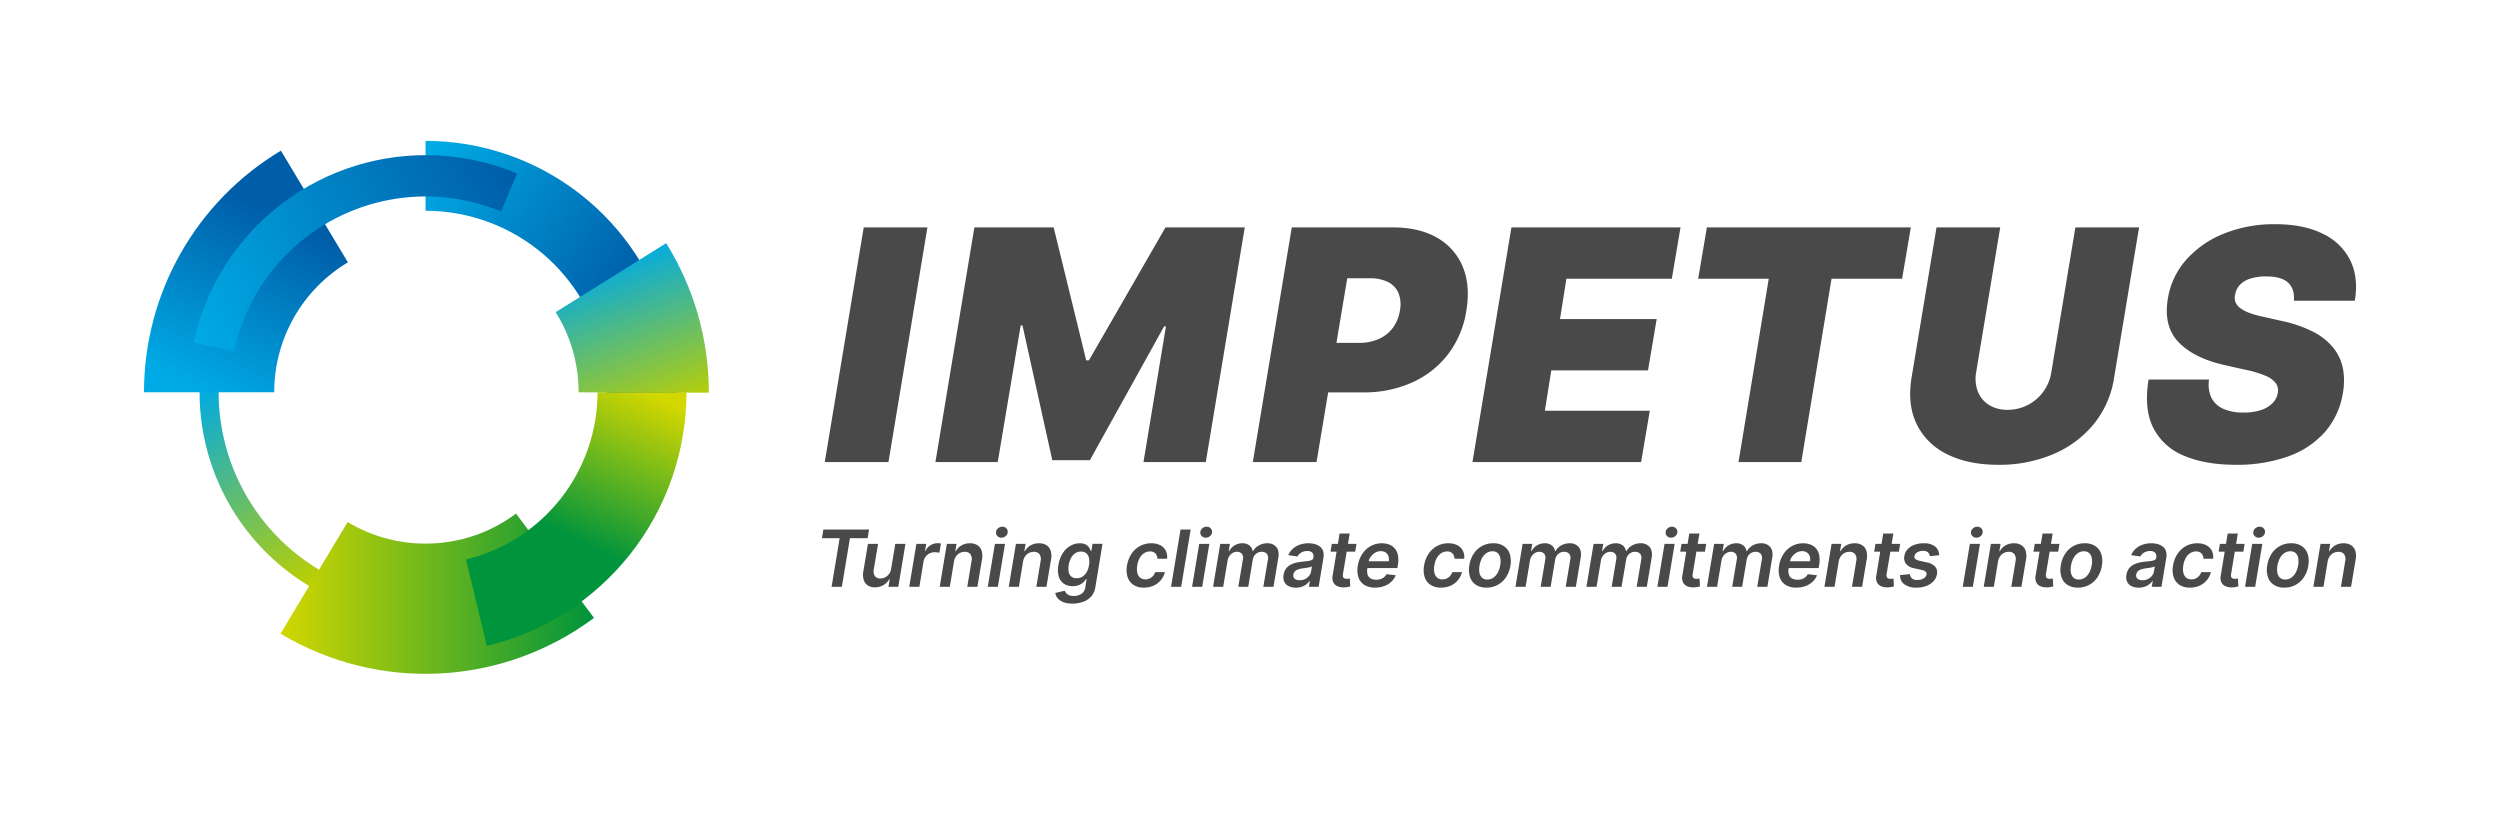 <svg id="Ebene_1" data-name="Ebene 1" xmlns="http://www.w3.org/2000/svg" xmlns:xlink="http://www.w3.org/1999/xlink" width="430mm" height="140mm" viewBox="0 0 1218.898 396.85">
  <defs>
    <clipPath id="clip-path">
      <path d="M97.3,191.25a110.221,110.221,0,0,0,71.5,103.2l3.263-8.7a100.934,100.934,0,0,1-65.469-94.5q0-3.777.274-7.491l-9.267-.677q-.3,4.051-.3,8.168" fill="none"/>
    </clipPath>
    <linearGradient id="Unbenannter_Verlauf_7" data-name="Unbenannter Verlauf 7" x1="-2310.912" y1="431.17" x2="-2309.363" y2="431.17" gradientTransform="matrix(0, -70.823, -70.823, 0, 30671.522, -163378.206)" gradientUnits="userSpaceOnUse">
      <stop offset="0" stop-color="#bccf01"/>
      <stop offset="1" stop-color="#00aae4"/>
    </linearGradient>
    <clipPath id="clip-path-2">
      <path d="M70.2,191.25h63.5a73.715,73.715,0,0,1,35.919-63.345L136.954,73.451A137.252,137.252,0,0,0,70.2,191.25" fill="none"/>
    </clipPath>
    <linearGradient id="Unbenannter_Verlauf_4" data-name="Unbenannter Verlauf 4" x1="-2311.906" y1="490.394" x2="-2310.357" y2="490.394" gradientTransform="matrix(-60.525, 0, 0, 60.525, -139776.207, -29548.727)" gradientUnits="userSpaceOnUse">
      <stop offset="0" stop-color="#005da8"/>
      <stop offset="1" stop-color="#00aae4"/>
    </linearGradient>
    <clipPath id="clip-path-3">
      <path d="M207.484,68.681v34.072a88.551,88.551,0,0,1,81,124.205l31.171,13.764A122.628,122.628,0,0,0,207.484,68.681Z" fill="none"/>
    </clipPath>
    <linearGradient id="Unbenannter_Verlauf_4-2" x1="-2319.489" y1="441.829" x2="-2317.94" y2="441.829" gradientTransform="matrix(0, -76.41, -76.41, 0, 34028.806, -177050.509)" xlink:href="#Unbenannter_Verlauf_4"/>
    <clipPath id="clip-path-4">
      <path d="M207.483,75.65a115.638,115.638,0,0,0-113.061,91.4l19.691,4.195a95.558,95.558,0,0,1,130.2-68.1l7.775-18.571a115.253,115.253,0,0,0-44.594-8.924h-.01" fill="none"/>
    </clipPath>
    <linearGradient id="Unbenannter_Verlauf_4-3" x1="-2312.92" y1="466.644" x2="-2311.372" y2="466.644" gradientTransform="matrix(-113.34, 0, 0, 113.34, -261886.516, -52765.798)" xlink:href="#Unbenannter_Verlauf_4"/>
    <clipPath id="clip-path-5">
      <path d="M207.483,265.033a73.238,73.238,0,0,1-37.971-10.5L136.768,308.94a137.36,137.36,0,0,0,152.837-7.669L251.6,250.405a73.289,73.289,0,0,1-44.113,14.628" fill="none"/>
    </clipPath>
    <linearGradient id="Unbenannter_Verlauf_6" data-name="Unbenannter Verlauf 6" x1="-2272.405" y1="458.378" x2="-2270.856" y2="458.378" gradientTransform="matrix(98.684, 0, 0, -98.684, 224385.65, 45523.808)" gradientUnits="userSpaceOnUse">
      <stop offset="0" stop-color="#d2d700"/>
      <stop offset="1" stop-color="#00943c"/>
    </linearGradient>
    <clipPath id="clip-path-6">
      <path d="M291.332,191.25a83.9,83.9,0,0,1-64.123,81.525l10.154,42.159A127.26,127.26,0,0,0,334.7,191.25Z" fill="none"/>
    </clipPath>
    <linearGradient id="Unbenannter_Verlauf_6-2" x1="-2314.818" y1="497.47" x2="-2313.27" y2="497.47" gradientTransform="matrix(-51.726, 0, 0, 51.726, -119384.061, -25478.936)" xlink:href="#Unbenannter_Verlauf_6"/>
    <clipPath id="clip-path-7">
      <path d="M270.92,152.182A73.49,73.49,0,0,1,282.1,191.1v.192l63.5.164,0-.356a136.99,136.99,0,0,0-20.812-72.531Z" fill="none"/>
    </clipPath>
    <linearGradient id="Unbenannter_Verlauf_7-2" x1="-2309.381" y1="416.748" x2="-2307.832" y2="416.748" gradientTransform="matrix(0, -52.024, -52.024, 0, 21989.335, -119938.646)" xlink:href="#Unbenannter_Verlauf_7"/>
  </defs>
  <g>
    <path d="M1148.1,146.62q1.9-11.282-2.2-19.662a28.439,28.439,0,0,0-13.464-13.016q-9.357-4.636-23.209-4.636a65.34,65.34,0,0,0-24.83,4.553,48.537,48.537,0,0,0-18.435,12.735,37.419,37.419,0,0,0-9.021,19.132q-2.177,13.407,5.252,21.116t22.009,11.059l10.948,2.458a48.872,48.872,0,0,1,9.664,2.961,11.44,11.44,0,0,1,4.86,3.631,6.085,6.085,0,0,1,.894,4.581,9.227,9.227,0,0,1-2.514,4.971,13.779,13.779,0,0,1-5.642,3.408,26.6,26.6,0,0,1-8.6,1.229,23.409,23.409,0,0,1-9.887-1.844,11.668,11.668,0,0,1-5.754-5.418,15.174,15.174,0,0,1-1.117-8.826h-29.494q-2.346,14.3,2.263,23.49a28.653,28.653,0,0,0,14.97,13.629q10.361,4.442,25.221,4.442a73.774,73.774,0,0,0,25.584-4.078,43.22,43.22,0,0,0,17.93-11.9,37.777,37.777,0,0,0,8.771-19.1,32.377,32.377,0,0,0-.028-12.066,23.4,23.4,0,0,0-4.721-10,30.379,30.379,0,0,0-9.8-7.736,61.785,61.785,0,0,0-15.389-5.28l-8.938-2.01a47.743,47.743,0,0,1-6.731-1.9,17,17,0,0,1-4.525-2.4,6.716,6.716,0,0,1-2.291-2.989,6.235,6.235,0,0,1-.083-3.658,8.941,8.941,0,0,1,2.207-4.526,11.713,11.713,0,0,1,4.971-3.072,24.7,24.7,0,0,1,8.017-1.117q7.541,0,10.725,3.156t2.681,8.686Z" fill="#4a4949"/>
    <path d="M1000.141,181.477a21.53,21.53,0,0,1-11.423,15.948A21.122,21.122,0,0,1,978.8,199.8a16.546,16.546,0,0,1-9.05-2.374,13.539,13.539,0,0,1-5.418-6.508,17.5,17.5,0,0,1-.838-9.44l11.73-70.607H944.169l-12.177,73.288q-2.122,13.073,2.486,22.6a31.776,31.776,0,0,0,14.831,14.69q10.221,5.169,25.025,5.168a66.861,66.861,0,0,0,26.7-5.168,51.306,51.306,0,0,0,19.8-14.69,46.819,46.819,0,0,0,9.915-22.6l12.177-73.288h-31.058Z" fill="#4a4949"/>
    <polygon points="832.209 110.87 827.964 135.895 862.373 135.895 847.627 225.272 878.238 225.272 892.985 135.895 927.394 135.895 931.641 110.87 832.209 110.87" fill="#4a4949"/>
    <polygon points="717.913 225.272 800.139 225.272 804.384 200.247 753.217 200.247 756.345 180.584 803.491 180.584 807.736 155.558 760.59 155.558 763.719 135.895 815.11 135.895 819.355 110.87 736.905 110.87 717.913 225.272" fill="#4a4949"/>
    <path d="M700.653,115.9q-8.715-5.026-21.451-5.027H629.821l-18.992,114.4h31.059l5.674-33.963h17.117a56.993,56.993,0,0,0,23.825-4.832,45.468,45.468,0,0,0,17.539-13.8,46.633,46.633,0,0,0,8.91-21.367q2.012-12.177-1.787-21.283A28.716,28.716,0,0,0,700.653,115.9Zm-18.1,35.415a19,19,0,0,1-3.409,8.463,17.22,17.22,0,0,1-6.87,5.475,23.578,23.578,0,0,1-9.832,1.926h-10.85l5.264-31.5h10.95a19.266,19.266,0,0,1,9.021,1.87,10.666,10.666,0,0,1,5.027,5.364A15.227,15.227,0,0,1,682.555,151.312Z" fill="#4a4949"/>
    <polygon points="530.927 175.668 529.586 175.668 513.722 110.87 475.067 110.87 456.074 225.272 486.463 225.272 497.634 158.686 498.527 158.686 513.051 224.378 531.373 224.378 567.571 159.134 568.464 159.134 557.516 225.272 587.904 225.272 606.897 110.87 568.241 110.87 530.927 175.668" fill="#4a4949"/>
    <polygon points="402.122 225.272 433.181 225.272 452.173 110.87 421.114 110.87 402.122 225.272" fill="#4a4949"/>
  </g>
  <g>
    <path d="M588.325,256.8a3.115,3.115,0,0,0-2.086.784,2.729,2.729,0,0,0-1.008,1.888,2.3,2.3,0,0,0,.681,1.894,2.615,2.615,0,0,0,1.948.791,3.1,3.1,0,0,0,2.093-.783,2.693,2.693,0,0,0,.988-1.888,2.314,2.314,0,0,0-.674-1.9A2.6,2.6,0,0,0,588.325,256.8Z" fill="#4a4949"/>
    <path d="M617.9,264.88a8.241,8.241,0,0,0-4.124,1.036,7.2,7.2,0,0,0-2.814,2.794h-.219a4.357,4.357,0,0,0-1.6-2.8,5.329,5.329,0,0,0-3.4-1.03,7.2,7.2,0,0,0-3.8,1.016,7.1,7.1,0,0,0-2.638,2.814h-.246l.6-3.557h-4.717l-3.49,20.937h4.934l2.127-12.732a5.418,5.418,0,0,1,.879-2.255,4.937,4.937,0,0,1,1.644-1.521,4.087,4.087,0,0,1,2.03-.545,2.938,2.938,0,0,1,2.379.962,3.131,3.131,0,0,1,.565,2.6l-2.262,13.495h4.838l2.194-13.059a4.83,4.83,0,0,1,1.459-2.89,4.2,4.2,0,0,1,2.973-1.1,3.176,3.176,0,0,1,2.378.9,3.266,3.266,0,0,1,.592,2.864l-2.235,13.289H620.9l2.345-14.053q.586-3.489-.948-5.323A5.408,5.408,0,0,0,617.9,264.88Z" fill="#4a4949"/>
    <path d="M1148.339,268.492a5,5,0,0,0-2.072-2.686,6.635,6.635,0,0,0-3.606-.926,8.039,8.039,0,0,0-4.13,1.036,7.418,7.418,0,0,0-2.766,2.794h-.247l.6-3.557H1131.4l-3.49,20.937h4.935l2.018-12.267a6.4,6.4,0,0,1,1.016-2.577,5.068,5.068,0,0,1,1.832-1.63,5.148,5.148,0,0,1,2.4-.565,3.231,3.231,0,0,1,2.795,1.193,4.249,4.249,0,0,1,.532,3.278l-2.087,12.568h4.935l2.236-13.331A8.678,8.678,0,0,0,1148.339,268.492Z" fill="#4a4949"/>
    <path d="M658.059,260.136h-4.934l-.828,5.017h-2.96l-.627,3.816h2.957l-1.921,11.642a5.294,5.294,0,0,0,.292,3.263,4,4,0,0,0,2.017,1.93,7.308,7.308,0,0,0,3.264.571,9.758,9.758,0,0,0,1.8-.19c.51-.108.914-.209,1.213-.3l-.217-3.858c-.146.036-.35.078-.613.122a4.938,4.938,0,0,1-.86.069,2.916,2.916,0,0,1-1.09-.191,1.269,1.269,0,0,1-.7-.715,2.841,2.841,0,0,1-.062-1.52l1.8-10.824h4.155l.627-3.816h-4.147Z" fill="#4a4949"/>
    <path d="M643.43,266.4a7.162,7.162,0,0,0-2.542-1.165,12.169,12.169,0,0,0-2.944-.355,12.863,12.863,0,0,0-4.123.648,9.852,9.852,0,0,0-3.4,1.936,9.019,9.019,0,0,0-2.317,3.2l4.47.654a4.987,4.987,0,0,1,1.793-1.868,5.51,5.51,0,0,1,3.033-.79,3.1,3.1,0,0,1,2.447.852,2.791,2.791,0,0,1,.5,2.379v.082a1.443,1.443,0,0,1-.722,1.028,5.072,5.072,0,0,1-1.759.5q-1.173.165-3.026.355a21.055,21.055,0,0,0-3.039.519,10.914,10.914,0,0,0-2.727,1.062,6.54,6.54,0,0,0-2.093,1.854,6.817,6.817,0,0,0-1.15,2.931,5.618,5.618,0,0,0,.354,3.463,4.571,4.571,0,0,0,2.161,2.118,7.789,7.789,0,0,0,3.455.717,8.791,8.791,0,0,0,2.93-.457,7.523,7.523,0,0,0,2.235-1.214,7.351,7.351,0,0,0,1.527-1.628h.164l-.49,2.876h4.743l2.331-14.013a6.848,6.848,0,0,0-.178-3.475A4.659,4.659,0,0,0,643.43,266.4Zm-4.191,12.179a4.674,4.674,0,0,1-.954,2.14,5.621,5.621,0,0,1-1.95,1.575,5.893,5.893,0,0,1-2.672.592,3.776,3.776,0,0,1-2.419-.694,2.011,2.011,0,0,1-.633-2.058,2.655,2.655,0,0,1,.749-1.561,4.238,4.238,0,0,1,1.548-.948,9.877,9.877,0,0,1,2.064-.491l1.172-.163c.456-.063.914-.136,1.377-.218s.891-.178,1.281-.286a2.708,2.708,0,0,0,.846-.355Z" fill="#4a4949"/>
    <path d="M710.5,265.814a9.435,9.435,0,0,0-4.363-.934,11.274,11.274,0,0,0-5.547,1.371,11.638,11.638,0,0,0-4.109,3.816,14.1,14.1,0,0,0-2.148,5.636,11.728,11.728,0,0,0,.266,5.61,7.186,7.186,0,0,0,2.808,3.809,8.95,8.95,0,0,0,5.159,1.377,11.227,11.227,0,0,0,4.73-.961,9.771,9.771,0,0,0,3.517-2.672,9.979,9.979,0,0,0,1.99-3.932H708.09a5.717,5.717,0,0,1-1.124,1.922,4.888,4.888,0,0,1-1.657,1.206,4.965,4.965,0,0,1-2.031.415,3.861,3.861,0,0,1-2.541-.824,4.235,4.235,0,0,1-1.377-2.358,9.21,9.21,0,0,1-.02-3.674A10.482,10.482,0,0,1,700.559,272a6.583,6.583,0,0,1,2.168-2.323,5.184,5.184,0,0,1,2.814-.811,3.383,3.383,0,0,1,2.672,1.016,3.836,3.836,0,0,1,.94,2.527h4.717a6.944,6.944,0,0,0-.669-3.958A6.092,6.092,0,0,0,710.5,265.814Z" fill="#4a4949"/>
    <path d="M680.039,267.416a6.762,6.762,0,0,0-2.74-1.916,9.919,9.919,0,0,0-3.559-.62,10.994,10.994,0,0,0-5.445,1.371,11.759,11.759,0,0,0-4.095,3.816,14.254,14.254,0,0,0-2.168,5.678,11.673,11.673,0,0,0,.28,5.7,6.938,6.938,0,0,0,2.89,3.734,9.5,9.5,0,0,0,5.2,1.316,12.787,12.787,0,0,0,4.465-.743,10.1,10.1,0,0,0,3.456-2.1,9.015,9.015,0,0,0,2.194-3.182L676,279.956a4.83,4.83,0,0,1-1.213,1.485,5.182,5.182,0,0,1-1.663.908,6.4,6.4,0,0,1-2.016.306,5.852,5.852,0,0,1-2.748-.579,3.18,3.18,0,0,1-1.539-1.82,6.606,6.606,0,0,1-.13-3.216l.012-.069h14.6l.232-1.513a12.872,12.872,0,0,0,.041-4.75A7.229,7.229,0,0,0,680.039,267.416Zm-2.944,6.229h-9.79a5.917,5.917,0,0,1,1.038-2.255,7.1,7.1,0,0,1,2.126-1.916,5.247,5.247,0,0,1,2.714-.75,4.189,4.189,0,0,1,2.385.641,3.486,3.486,0,0,1,1.357,1.752A5,5,0,0,1,677.1,273.645Z" fill="#4a4949"/>
    <polygon points="581.209 286.09 586.143 286.09 589.634 265.153 584.698 265.153 581.209 286.09" fill="#4a4949"/>
    <path d="M1122.239,266.251a9.062,9.062,0,0,0-5.145-1.371,11.094,11.094,0,0,0-9.528,5.071,14.2,14.2,0,0,0-2.14,5.616,11.833,11.833,0,0,0,.307,5.746,7.269,7.269,0,0,0,2.883,3.823,9.106,9.106,0,0,0,5.153,1.363,11.254,11.254,0,0,0,5.466-1.328,11.434,11.434,0,0,0,4.054-3.73,13.963,13.963,0,0,0,2.147-5.6,11.873,11.873,0,0,0-.307-5.752A7.274,7.274,0,0,0,1122.239,266.251Zm-1.75,9.3a11.443,11.443,0,0,1-1.152,3.537,7.1,7.1,0,0,1-2.147,2.522,5.059,5.059,0,0,1-3.012.933,3.606,3.606,0,0,1-2.6-.9,4.365,4.365,0,0,1-1.229-2.426,9.725,9.725,0,0,1,.028-3.4,11.586,11.586,0,0,1,1.145-3.557,7.05,7.05,0,0,1,2.148-2.535,5.07,5.07,0,0,1,3.032-.941,3.577,3.577,0,0,1,2.59.906,4.415,4.415,0,0,1,1.227,2.441A9.856,9.856,0,0,1,1120.489,275.553Z" fill="#4a4949"/>
    <path d="M532.1,268.616h-.273a6.917,6.917,0,0,0-.8-1.629,4.653,4.653,0,0,0-1.649-1.487,5.941,5.941,0,0,0-2.93-.62,9.111,9.111,0,0,0-4.58,1.235,10.842,10.842,0,0,0-3.715,3.611,15.1,15.1,0,0,0-2.119,5.827,11.81,11.81,0,0,0,.217,5.691,6.323,6.323,0,0,0,2.543,3.408,7.537,7.537,0,0,0,4.177,1.138,7.847,7.847,0,0,0,3.082-.545,7.24,7.24,0,0,0,2.138-1.349,8.525,8.525,0,0,0,1.351-1.567h.245l-.628,3.966a4.5,4.5,0,0,1-1.936,3.257,6.623,6.623,0,0,1-3.665,1.008,5.955,5.955,0,0,1-2.406-.4,3.428,3.428,0,0,1-1.35-1,4.4,4.4,0,0,1-.661-1.15l-4.634,1.076a5.343,5.343,0,0,0,1.186,2.6,6.585,6.585,0,0,0,2.76,1.894,12.2,12.2,0,0,0,4.464.71,14.914,14.914,0,0,0,5.172-.866,9.613,9.613,0,0,0,3.933-2.617,8.5,8.5,0,0,0,2-4.382l3.517-21.278h-4.866Zm-1.145,6.91a10.1,10.1,0,0,1-1.152,3.436,6.05,6.05,0,0,1-2.071,2.194,5.265,5.265,0,0,1-2.8.762,3.946,3.946,0,0,1-2.6-.8,3.853,3.853,0,0,1-1.267-2.236,9.328,9.328,0,0,1-.007-3.36,11.113,11.113,0,0,1,1.1-3.387,6.471,6.471,0,0,1,2.01-2.352,4.914,4.914,0,0,1,2.89-.858,3.853,3.853,0,0,1,2.562.824,4.111,4.111,0,0,1,1.322,2.31A8.958,8.958,0,0,1,530.953,275.526Z" fill="#4a4949"/>
    <path d="M457.939,264.88c-.327-.018-.632-.028-.912-.028a6.228,6.228,0,0,0-3.375.99,6.5,6.5,0,0,0-2.433,2.8H451l.587-3.489H446.8l-3.489,20.937h4.934l2.03-12.309a5.283,5.283,0,0,1,1.017-2.357,5.546,5.546,0,0,1,4.449-2.182,10,10,0,0,1,1.3.089,5.034,5.034,0,0,1,.96.2l.763-4.539A4.882,4.882,0,0,0,457.939,264.88Z" fill="#4a4949"/>
    <polygon points="570.954 286.09 575.889 286.09 580.524 258.174 575.59 258.174 570.954 286.09" fill="#4a4949"/>
    <path d="M476.521,265.806a6.638,6.638,0,0,0-3.606-.926,8.033,8.033,0,0,0-4.129,1.036,7.413,7.413,0,0,0-2.767,2.794h-.245l.6-3.557h-4.716l-3.491,20.937H463.1l2.018-12.267a6.4,6.4,0,0,1,1.016-2.577,5.062,5.062,0,0,1,1.833-1.63,5.142,5.142,0,0,1,2.4-.565,3.23,3.23,0,0,1,2.794,1.193,4.245,4.245,0,0,1,.532,3.278l-2.086,12.568h4.934l2.236-13.331a8.678,8.678,0,0,0-.184-4.267A5,5,0,0,0,476.521,265.806Z" fill="#4a4949"/>
    <polygon points="423.727 258.174 401.454 258.174 400.745 262.413 409.373 262.413 405.447 286.09 410.463 286.09 414.389 262.413 423.017 262.413 423.727 258.174" fill="#4a4949"/>
    <path d="M434.486,277.284a5.674,5.674,0,0,1-1.09,2.652,5.472,5.472,0,0,1-1.942,1.587,5.065,5.065,0,0,1-2.2.533,3.144,3.144,0,0,1-2.666-1.172,4.02,4.02,0,0,1-.579-3.163l2.1-12.568h-4.935l-2.235,13.332a8.939,8.939,0,0,0,.185,4.273,4.961,4.961,0,0,0,2.01,2.685,6.253,6.253,0,0,0,3.476.92,7.854,7.854,0,0,0,6.978-3.994h.218l-.627,3.721h4.786l3.489-20.937h-4.934Z" fill="#4a4949"/>
    <path d="M565.656,265.814a9.427,9.427,0,0,0-4.361-.934,11.275,11.275,0,0,0-5.548,1.371,11.641,11.641,0,0,0-4.11,3.816,14.127,14.127,0,0,0-2.147,5.636,11.7,11.7,0,0,0,.266,5.61,7.186,7.186,0,0,0,2.808,3.809,8.95,8.95,0,0,0,5.159,1.377,11.23,11.23,0,0,0,4.73-.961,9.763,9.763,0,0,0,3.517-2.672,10.008,10.008,0,0,0,1.991-3.932h-4.716a5.736,5.736,0,0,1-1.125,1.922,4.9,4.9,0,0,1-1.657,1.206,4.968,4.968,0,0,1-2.03.415,3.87,3.87,0,0,1-2.543-.824,4.253,4.253,0,0,1-1.377-2.358,9.247,9.247,0,0,1-.02-3.674,10.524,10.524,0,0,1,1.22-3.626,6.581,6.581,0,0,1,2.167-2.323,5.19,5.19,0,0,1,2.815-.811,3.383,3.383,0,0,1,2.672,1.016,3.831,3.831,0,0,1,.94,2.527h4.716a6.952,6.952,0,0,0-.667-3.958A6.087,6.087,0,0,0,565.656,265.814Z" fill="#4a4949"/>
    <path d="M510.187,265.806a6.632,6.632,0,0,0-3.605-.926,8.045,8.045,0,0,0-4.131,1.036,7.425,7.425,0,0,0-2.766,2.794h-.246l.6-3.557h-4.716l-3.489,20.937h4.934l2.019-12.267a6.4,6.4,0,0,1,1.014-2.577,5.09,5.09,0,0,1,1.834-1.63,5.142,5.142,0,0,1,2.4-.565,3.229,3.229,0,0,1,2.794,1.193,4.245,4.245,0,0,1,.533,3.278l-2.087,12.568h4.935l2.235-13.331a8.691,8.691,0,0,0-.183-4.267A5.013,5.013,0,0,0,510.187,265.806Z" fill="#4a4949"/>
    <polygon points="481.59 286.09 486.524 286.09 490.013 265.153 485.079 265.153 481.59 286.09" fill="#4a4949"/>
    <path d="M488.705,256.8a3.115,3.115,0,0,0-2.085.784,2.736,2.736,0,0,0-1.01,1.888,2.3,2.3,0,0,0,.683,1.894,2.616,2.616,0,0,0,1.949.791,3.1,3.1,0,0,0,2.092-.783,2.693,2.693,0,0,0,.988-1.888,2.314,2.314,0,0,0-.674-1.9A2.6,2.6,0,0,0,488.705,256.8Z" fill="#4a4949"/>
    <path d="M1101.711,256.8a3.116,3.116,0,0,0-2.087.784,2.737,2.737,0,0,0-1.008,1.888,2.3,2.3,0,0,0,.682,1.894,2.614,2.614,0,0,0,1.949.791,3.112,3.112,0,0,0,2.093-.783,2.7,2.7,0,0,0,.988-1.888,2.316,2.316,0,0,0-.676-1.9A2.6,2.6,0,0,0,1101.711,256.8Z" fill="#4a4949"/>
    <path d="M985.545,265.806a6.633,6.633,0,0,0-3.606-.926,8.039,8.039,0,0,0-4.13,1.036,7.411,7.411,0,0,0-2.766,2.794H974.8l.6-3.557H970.68l-3.489,20.937h4.934l2.018-12.267a6.416,6.416,0,0,1,1.014-2.577,5.016,5.016,0,0,1,4.233-2.195,3.229,3.229,0,0,1,2.794,1.193,4.245,4.245,0,0,1,.533,3.278l-2.086,12.568h4.934l2.235-13.331a8.679,8.679,0,0,0-.183-4.267A5.006,5.006,0,0,0,985.545,265.806Z" fill="#4a4949"/>
    <path d="M964.062,256.8a3.115,3.115,0,0,0-2.085.784,2.74,2.74,0,0,0-1.01,1.888,2.3,2.3,0,0,0,.684,1.894,2.612,2.612,0,0,0,1.948.791,3.1,3.1,0,0,0,2.092-.783,2.693,2.693,0,0,0,.988-1.888,2.312,2.312,0,0,0-.675-1.9A2.6,2.6,0,0,0,964.062,256.8Z" fill="#4a4949"/>
    <path d="M1000.8,260.136h-4.934l-.829,5.017h-2.961l-.626,3.816h2.957l-1.922,11.642a5.3,5.3,0,0,0,.294,3.263,3.99,3.99,0,0,0,2.017,1.93,7.3,7.3,0,0,0,3.264.571,9.768,9.768,0,0,0,1.8-.19c.508-.108.914-.209,1.212-.3l-.218-3.858c-.145.036-.35.078-.613.122a4.9,4.9,0,0,1-.858.069,2.916,2.916,0,0,1-1.09-.191,1.261,1.261,0,0,1-.7-.715,2.833,2.833,0,0,1-.061-1.52l1.8-10.824h4.155l.628-3.816h-4.148Z" fill="#4a4949"/>
    <path d="M921.657,268.969h4.155l.628-3.816h-4.148l.835-5.017h-4.934l-.829,5.017H914.4l-.627,3.816h2.958l-1.922,11.642a5.3,5.3,0,0,0,.293,3.263,4,4,0,0,0,2.016,1.93,7.312,7.312,0,0,0,3.265.571,9.768,9.768,0,0,0,1.8-.19c.509-.108.913-.209,1.213-.3l-.217-3.858c-.146.036-.35.078-.615.122a4.906,4.906,0,0,1-.858.069,2.925,2.925,0,0,1-1.091-.191,1.255,1.255,0,0,1-.7-.715,2.831,2.831,0,0,1-.062-1.52Z" fill="#4a4949"/>
    <path d="M934.8,269.283a5.416,5.416,0,0,1,2.822-.723,3.928,3.928,0,0,1,1.806.363,2.528,2.528,0,0,1,1.056.96,3.256,3.256,0,0,1,.435,1.3l4.526-.491a5.4,5.4,0,0,0-1.962-4.239,8.686,8.686,0,0,0-5.644-1.568,12.6,12.6,0,0,0-4.47.756,8.493,8.493,0,0,0-3.286,2.14,6.217,6.217,0,0,0-1.594,3.279,4.7,4.7,0,0,0,.838,3.892,7.032,7.032,0,0,0,4.151,2.161l3.435.749a4.228,4.228,0,0,1,1.962.858,1.479,1.479,0,0,1,.409,1.377A2.755,2.755,0,0,1,937.859,282a5.618,5.618,0,0,1-3.089.778,4.08,4.08,0,0,1-2.535-.73,2.756,2.756,0,0,1-.994-2.132l-4.854.463a5.284,5.284,0,0,0,2.086,4.5A9.712,9.712,0,0,0,934.5,286.5a12.954,12.954,0,0,0,4.7-.817,9.2,9.2,0,0,0,3.483-2.285,6.484,6.484,0,0,0,1.689-3.4,4.366,4.366,0,0,0-.885-3.75,7.518,7.518,0,0,0-4.117-2.072l-3.462-.762a4.681,4.681,0,0,1-2.079-.9,1.442,1.442,0,0,1-.4-1.377A2.575,2.575,0,0,1,934.8,269.283Z" fill="#4a4949"/>
    <polygon points="956.947 286.09 961.881 286.09 965.371 265.153 960.436 265.153 956.947 286.09" fill="#4a4949"/>
    <polygon points="1094.596 286.09 1099.53 286.09 1103.019 265.153 1098.085 265.153 1094.596 286.09" fill="#4a4949"/>
    <path d="M1054.371,266.4a7.157,7.157,0,0,0-2.541-1.165,12.169,12.169,0,0,0-2.944-.355,12.875,12.875,0,0,0-4.125.648,9.879,9.879,0,0,0-3.4,1.936,9.056,9.056,0,0,0-2.317,3.2l4.472.654a4.976,4.976,0,0,1,1.792-1.868,5.507,5.507,0,0,1,3.033-.79,3.091,3.091,0,0,1,2.446.852,2.8,2.8,0,0,1,.5,2.379v.082a1.449,1.449,0,0,1-.724,1.028,5.066,5.066,0,0,1-1.757.5q-1.175.165-3.027.355a21.092,21.092,0,0,0-3.04.519,10.922,10.922,0,0,0-2.726,1.062,6.526,6.526,0,0,0-2.092,1.854,6.768,6.768,0,0,0-1.152,2.931,5.639,5.639,0,0,0,.354,3.463,4.58,4.58,0,0,0,2.161,2.118,7.8,7.8,0,0,0,3.455.717,8.794,8.794,0,0,0,2.932-.457,7.536,7.536,0,0,0,2.235-1.214,7.422,7.422,0,0,0,1.527-1.628h.162l-.489,2.876h4.742l2.331-14.013A6.828,6.828,0,0,0,1056,268.6,4.673,4.673,0,0,0,1054.371,266.4Zm-4.191,12.179a4.685,4.685,0,0,1-.954,2.14,5.608,5.608,0,0,1-1.949,1.575,5.893,5.893,0,0,1-2.672.592,3.768,3.768,0,0,1-2.419-.694,2.007,2.007,0,0,1-.634-2.058,2.644,2.644,0,0,1,.75-1.561,4.233,4.233,0,0,1,1.547-.948,9.887,9.887,0,0,1,2.065-.491l1.172-.163c.454-.063.914-.136,1.377-.218s.89-.178,1.281-.286a2.733,2.733,0,0,0,.845-.355Z" fill="#4a4949"/>
    <path d="M1091.064,260.136h-4.934l-.828,5.017h-2.96l-.627,3.816h2.957l-1.921,11.642a5.3,5.3,0,0,0,.292,3.263,4,4,0,0,0,2.017,1.93,7.3,7.3,0,0,0,3.265.571,9.756,9.756,0,0,0,1.8-.19c.51-.108.914-.209,1.213-.3l-.218-3.858c-.144.036-.349.078-.614.122a4.9,4.9,0,0,1-.858.069,2.916,2.916,0,0,1-1.09-.191,1.257,1.257,0,0,1-.7-.715,2.841,2.841,0,0,1-.062-1.52l1.8-10.824h4.155l.627-3.816h-4.147Z" fill="#4a4949"/>
    <path d="M1021.59,266.251a9.066,9.066,0,0,0-5.146-1.371,11.087,11.087,0,0,0-9.526,5.071,14.158,14.158,0,0,0-2.141,5.616,11.857,11.857,0,0,0,.307,5.746,7.262,7.262,0,0,0,2.882,3.823,9.106,9.106,0,0,0,5.153,1.363,11.242,11.242,0,0,0,5.465-1.328,11.443,11.443,0,0,0,4.057-3.73,14.006,14.006,0,0,0,2.146-5.6,11.873,11.873,0,0,0-.307-5.752A7.274,7.274,0,0,0,1021.59,266.251Zm-1.751,9.3a11.366,11.366,0,0,1-1.153,3.537,7.1,7.1,0,0,1-2.146,2.522,5.058,5.058,0,0,1-3.013.933,3.611,3.611,0,0,1-2.6-.9,4.363,4.363,0,0,1-1.227-2.426,9.7,9.7,0,0,1,.028-3.4,11.586,11.586,0,0,1,1.145-3.557,7.057,7.057,0,0,1,2.147-2.535,5.07,5.07,0,0,1,3.032-.941,3.571,3.571,0,0,1,2.589.906,4.424,4.424,0,0,1,1.229,2.441A9.834,9.834,0,0,1,1019.839,275.553Z" fill="#4a4949"/>
    <path d="M733.211,266.251a9.068,9.068,0,0,0-5.146-1.371,11.09,11.09,0,0,0-9.528,5.071,14.188,14.188,0,0,0-2.141,5.616,11.882,11.882,0,0,0,.307,5.746,7.266,7.266,0,0,0,2.884,3.823,9.1,9.1,0,0,0,5.152,1.363,11.248,11.248,0,0,0,5.466-1.328,11.434,11.434,0,0,0,4.054-3.73,13.965,13.965,0,0,0,2.149-5.6,11.91,11.91,0,0,0-.307-5.752A7.274,7.274,0,0,0,733.211,266.251Zm-1.752,9.3a11.391,11.391,0,0,1-1.152,3.537,7.11,7.11,0,0,1-2.146,2.522,5.06,5.06,0,0,1-3.013.933,3.609,3.609,0,0,1-2.6-.9,4.363,4.363,0,0,1-1.227-2.426,9.674,9.674,0,0,1,.026-3.4,11.615,11.615,0,0,1,1.147-3.557,7.035,7.035,0,0,1,2.146-2.535,5.075,5.075,0,0,1,3.033-.941,3.576,3.576,0,0,1,2.589.906,4.415,4.415,0,0,1,1.227,2.441A9.759,9.759,0,0,1,731.459,275.553Z" fill="#4a4949"/>
    <polygon points="808.076 286.09 813.01 286.09 816.5 265.153 811.566 265.153 808.076 286.09" fill="#4a4949"/>
    <path d="M815.191,256.8a3.112,3.112,0,0,0-2.084.784,2.74,2.74,0,0,0-1.01,1.888,2.3,2.3,0,0,0,.683,1.894,2.612,2.612,0,0,0,1.948.791,3.1,3.1,0,0,0,2.092-.783,2.693,2.693,0,0,0,.988-1.888,2.314,2.314,0,0,0-.673-1.9A2.6,2.6,0,0,0,815.191,256.8Z" fill="#4a4949"/>
    <path d="M799.928,264.88a8.241,8.241,0,0,0-4.124,1.036,7.2,7.2,0,0,0-2.814,2.794h-.219a4.353,4.353,0,0,0-1.6-2.8,5.321,5.321,0,0,0-3.4-1.03,7.208,7.208,0,0,0-3.8,1.016,7.1,7.1,0,0,0-2.637,2.814h-.247l.6-3.557h-4.716l-3.491,20.937h4.935l2.126-12.732a5.406,5.406,0,0,1,.88-2.255,4.934,4.934,0,0,1,1.643-1.521,4.087,4.087,0,0,1,2.03-.545,2.936,2.936,0,0,1,2.379.962,3.128,3.128,0,0,1,.566,2.6l-2.263,13.495h4.84l2.194-13.059a4.818,4.818,0,0,1,1.458-2.89,4.2,4.2,0,0,1,2.972-1.1,3.176,3.176,0,0,1,2.378.9,3.272,3.272,0,0,1,.594,2.864l-2.237,13.289h4.949l2.344-14.053q.587-3.489-.947-5.323A5.411,5.411,0,0,0,799.928,264.88Z" fill="#4a4949"/>
    <path d="M907.872,265.806a6.635,6.635,0,0,0-3.606-.926,8.039,8.039,0,0,0-4.13,1.036,7.418,7.418,0,0,0-2.766,2.794h-.247l.6-3.557h-4.717l-3.49,20.937h4.935l2.018-12.267a6.43,6.43,0,0,1,1.014-2.577,5.09,5.09,0,0,1,1.834-1.63,5.148,5.148,0,0,1,2.4-.565,3.231,3.231,0,0,1,2.795,1.193,4.249,4.249,0,0,1,.532,3.278l-2.087,12.568h4.935l2.236-13.331a8.69,8.69,0,0,0-.184-4.267A5,5,0,0,0,907.872,265.806Z" fill="#4a4949"/>
    <path d="M765.328,264.88a8.248,8.248,0,0,0-4.125,1.036,7.207,7.207,0,0,0-2.814,2.794h-.218a4.354,4.354,0,0,0-1.6-2.8,5.321,5.321,0,0,0-3.4-1.03,7.208,7.208,0,0,0-3.8,1.016,7.1,7.1,0,0,0-2.637,2.814h-.245l.6-3.557h-4.717l-3.489,20.937h4.935l2.126-12.732a5.4,5.4,0,0,1,.878-2.255,4.944,4.944,0,0,1,1.643-1.521,4.088,4.088,0,0,1,2.031-.545,2.938,2.938,0,0,1,2.379.962,3.131,3.131,0,0,1,.565,2.6l-2.263,13.495h4.84l2.195-13.059a4.811,4.811,0,0,1,1.457-2.89,4.2,4.2,0,0,1,2.972-1.1,3.18,3.18,0,0,1,2.379.9,3.272,3.272,0,0,1,.593,2.864l-2.236,13.289h4.948l2.345-14.053q.585-3.489-.948-5.323A5.409,5.409,0,0,0,765.328,264.88Z" fill="#4a4949"/>
    <path d="M828.563,260.136h-4.934l-.828,5.017H819.84l-.627,3.816h2.958l-1.922,11.642a5.3,5.3,0,0,0,.293,3.263,4,4,0,0,0,2.017,1.93,7.305,7.305,0,0,0,3.264.571,9.768,9.768,0,0,0,1.8-.19c.509-.108.914-.209,1.213-.3l-.217-3.858c-.146.036-.35.078-.613.122a4.922,4.922,0,0,1-.86.069,2.916,2.916,0,0,1-1.09-.191,1.263,1.263,0,0,1-.7-.715,2.841,2.841,0,0,1-.062-1.52l1.8-10.824h4.156l.627-3.816h-4.148Z" fill="#4a4949"/>
    <path d="M1075.668,265.814a9.427,9.427,0,0,0-4.361-.934,11.277,11.277,0,0,0-5.549,1.371,11.655,11.655,0,0,0-4.109,3.816,14.127,14.127,0,0,0-2.147,5.636,11.716,11.716,0,0,0,.265,5.61,7.2,7.2,0,0,0,2.808,3.809,8.951,8.951,0,0,0,5.16,1.377,11.233,11.233,0,0,0,4.73-.961,9.776,9.776,0,0,0,3.516-2.672,9.966,9.966,0,0,0,1.99-3.932h-4.716a5.717,5.717,0,0,1-1.124,1.922,4.885,4.885,0,0,1-1.656,1.206,4.97,4.97,0,0,1-2.032.415,3.861,3.861,0,0,1-2.541-.824,4.241,4.241,0,0,1-1.377-2.358,9.247,9.247,0,0,1-.02-3.674,10.462,10.462,0,0,1,1.22-3.626,6.572,6.572,0,0,1,2.167-2.323,5.184,5.184,0,0,1,2.814-.811,3.383,3.383,0,0,1,2.672,1.016,3.832,3.832,0,0,1,.941,2.527h4.716a6.944,6.944,0,0,0-.667-3.958A6.107,6.107,0,0,0,1075.668,265.814Z" fill="#4a4949"/>
    <path d="M885.443,267.416a6.762,6.762,0,0,0-2.74-1.916,9.917,9.917,0,0,0-3.558-.62,10.994,10.994,0,0,0-5.445,1.371,11.756,11.756,0,0,0-4.1,3.816,14.222,14.222,0,0,0-2.166,5.678,11.687,11.687,0,0,0,.278,5.7,6.94,6.94,0,0,0,2.891,3.734,9.494,9.494,0,0,0,5.2,1.316,12.783,12.783,0,0,0,4.465-.743,10.088,10.088,0,0,0,3.455-2.1,9.031,9.031,0,0,0,2.195-3.182l-4.512-.519a4.862,4.862,0,0,1-1.214,1.485,5.166,5.166,0,0,1-1.662.908,6.409,6.409,0,0,1-2.018.306,5.838,5.838,0,0,1-2.746-.579,3.187,3.187,0,0,1-1.541-1.82,6.585,6.585,0,0,1-.128-3.216l.011-.069h14.6l.232-1.513a12.869,12.869,0,0,0,.04-4.75A7.228,7.228,0,0,0,885.443,267.416Zm-2.945,6.229h-9.789a5.915,5.915,0,0,1,1.037-2.255,7.114,7.114,0,0,1,2.127-1.916,5.241,5.241,0,0,1,2.713-.75,4.187,4.187,0,0,1,2.385.641,3.464,3.464,0,0,1,1.357,1.752A4.979,4.979,0,0,1,882.5,273.645Z" fill="#4a4949"/>
    <path d="M858.7,264.88a8.238,8.238,0,0,0-4.123,1.036,7.205,7.205,0,0,0-2.816,2.794h-.218a4.354,4.354,0,0,0-1.6-2.8,5.321,5.321,0,0,0-3.4-1.03,7.21,7.21,0,0,0-3.8,1.016,7.106,7.106,0,0,0-2.637,2.814h-.245l.6-3.557h-4.715l-3.49,20.937h4.935l2.126-12.732a5.4,5.4,0,0,1,.878-2.255,4.953,4.953,0,0,1,1.643-1.521,4.1,4.1,0,0,1,2.031-.545,2.938,2.938,0,0,1,2.379.962,3.131,3.131,0,0,1,.565,2.6l-2.263,13.495h4.84l2.2-13.059a4.811,4.811,0,0,1,1.457-2.89,4.2,4.2,0,0,1,2.972-1.1,3.176,3.176,0,0,1,2.379.9,3.269,3.269,0,0,1,.593,2.864l-2.236,13.289h4.948l2.345-14.053q.585-3.489-.948-5.323A5.408,5.408,0,0,0,858.7,264.88Z" fill="#4a4949"/>
  </g>
  <g>
    <g clip-path="url(#clip-path)">
      <rect x="74.214" y="171.815" width="120.939" height="133.901" transform="translate(-102.546 101.395) rotate(-30.5)" fill="url(#Unbenannter_Verlauf_7)"/>
    </g>
    <g clip-path="url(#clip-path-2)">
      <rect x="45.082" y="61.691" width="149.654" height="141.319" transform="translate(-51.87 181.207) rotate(-63.7)" fill="url(#Unbenannter_Verlauf_4)"/>
    </g>
    <g clip-path="url(#clip-path-3)">
      <rect x="163.225" y="56.252" width="211.087" height="196.9" transform="translate(-8.092 294.406) rotate(-56.7)" fill="url(#Unbenannter_Verlauf_4-2)"/>
    </g>
    <g clip-path="url(#clip-path-4)">
      <rect x="81.364" y="45.411" width="183.782" height="156.075" transform="translate(-36.937 90.643) rotate(-26.6)" fill="url(#Unbenannter_Verlauf_4-3)"/>
    </g>
    <g clip-path="url(#clip-path-5)">
      <rect x="136.768" y="250.405" width="152.837" height="78.142" fill="url(#Unbenannter_Verlauf_6)"/>
    </g>
    <g clip-path="url(#clip-path-6)">
      <rect x="201.701" y="177.51" width="158.506" height="151.164" transform="translate(-70.422 392.826) rotate(-63.7)" fill="url(#Unbenannter_Verlauf_6-2)"/>
    </g>
    <g clip-path="url(#clip-path-7)">
      <rect x="260.782" y="108.072" width="94.957" height="93.876" transform="translate(-34.284 113.584) rotate(-19.8)" fill="url(#Unbenannter_Verlauf_7-2)"/>
    </g>
  </g>
</svg>
